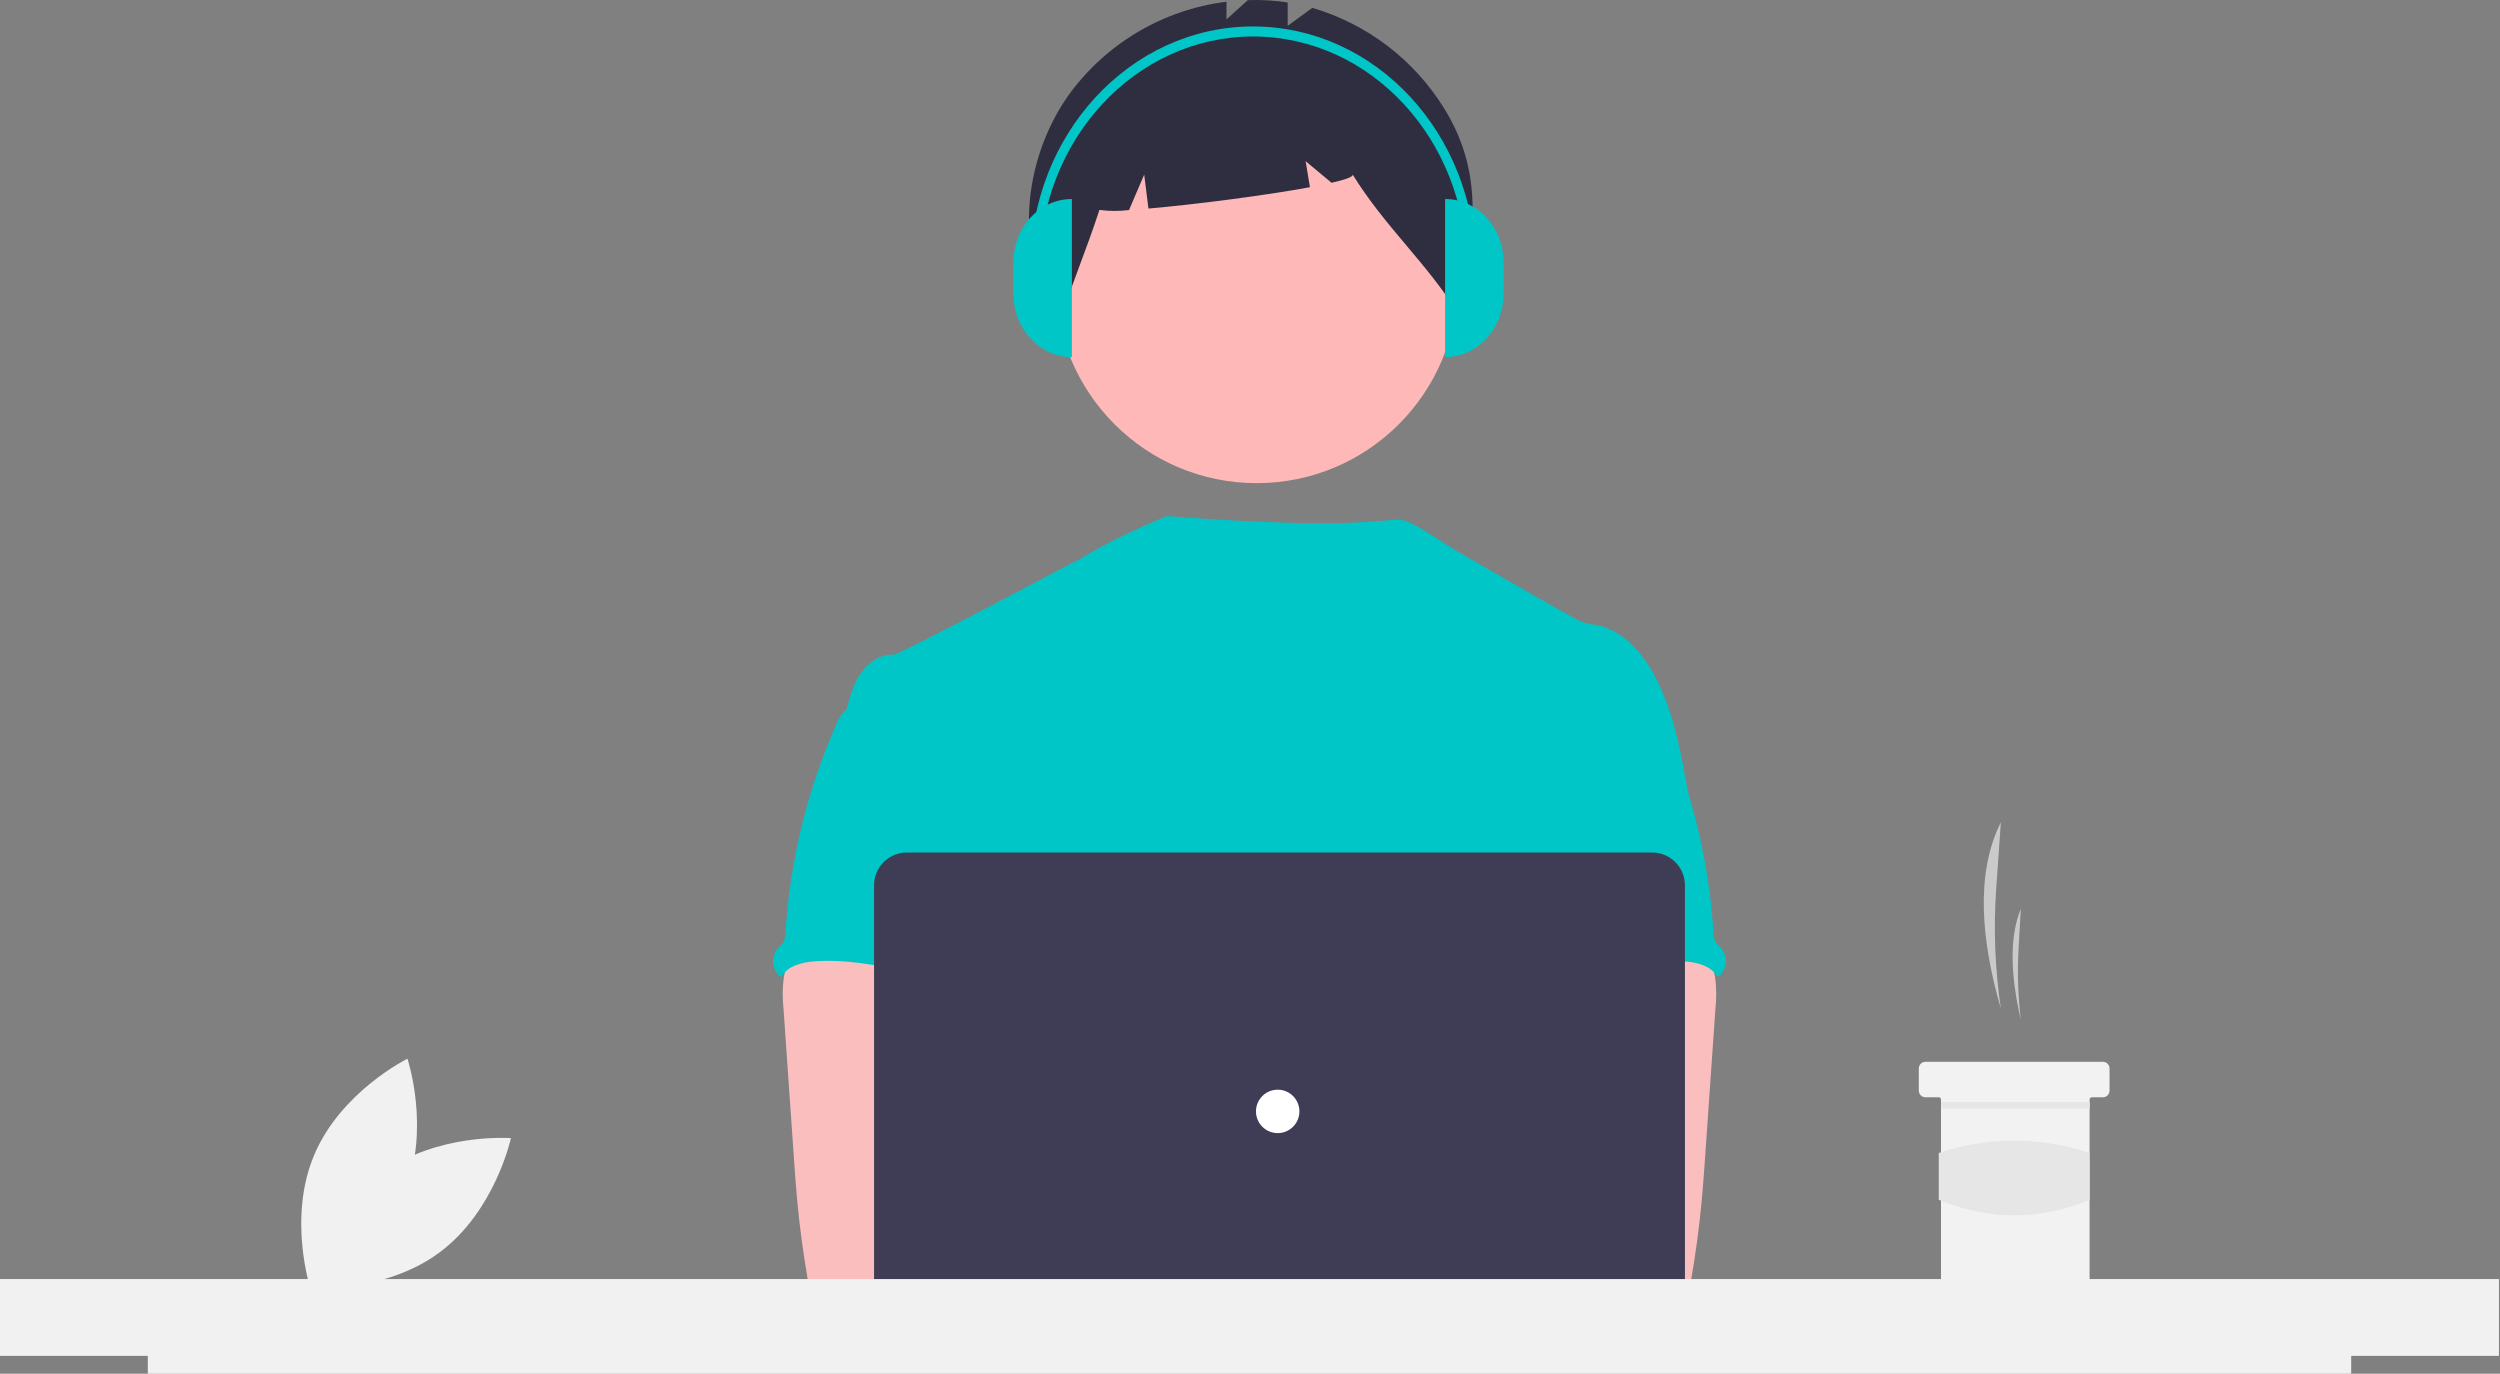 <svg width="879" height="483" viewBox="0 0 879 483" fill="none" xmlns="http://www.w3.org/2000/svg">
<rect x="0" y="0" width="879" height="483" fill="#808080" stroke="none"/>
<g clip-path="url(#clip0_96_126)">
<path d="M134.032 412.703C114.521 427.248 108.991 452.838 108.991 452.838C108.991 452.838 135.095 454.847 154.606 440.303C174.117 425.759 179.646 400.168 179.646 400.168C179.646 400.168 153.542 398.159 134.032 412.703Z" fill="#F1F1F1"/>
<path d="M142.159 419.532C132.782 441.988 109.297 453.56 109.297 453.56C109.297 453.56 101.016 428.724 110.393 406.268C119.77 383.811 143.255 372.239 143.255 372.239C143.255 372.239 151.536 397.076 142.159 419.532Z" fill="#F1F1F1"/>
<path d="M703.502 354.614C701.429 340.65 700.882 326.502 701.869 312.419L703.502 289.112C694.502 307.02 696.536 330.591 703.502 354.614V354.614Z" fill="#CACACA"/>
<path d="M710.521 358.513C709.523 350.18 709.26 341.776 709.735 333.397L710.521 319.523C706.19 330.183 707.169 344.213 710.521 358.513Z" fill="#CACACA"/>
<path d="M741.716 375.67V383.468C741.713 384.088 741.465 384.681 741.027 385.119C740.589 385.557 739.996 385.805 739.376 385.808H735.477C735.375 385.807 735.273 385.827 735.179 385.866C735.084 385.905 734.998 385.963 734.925 386.035C734.853 386.108 734.795 386.194 734.756 386.289C734.717 386.383 734.697 386.485 734.698 386.588V450.53C734.694 451.15 734.447 451.743 734.009 452.181C733.571 452.619 732.978 452.867 732.358 452.87H684.791C684.171 452.869 683.576 452.623 683.137 452.184C682.699 451.745 682.452 451.151 682.452 450.53V386.588C682.451 386.381 682.369 386.183 682.223 386.037C682.076 385.891 681.878 385.808 681.672 385.808H676.993C676.373 385.807 675.778 385.561 675.34 385.122C674.901 384.683 674.654 384.089 674.654 383.468V375.67C674.653 375.363 674.714 375.059 674.831 374.775C674.948 374.491 675.121 374.233 675.338 374.015C675.555 373.798 675.813 373.626 676.097 373.508C676.381 373.391 676.686 373.331 676.993 373.331H739.376C739.996 373.333 740.59 373.58 741.029 374.018C741.467 374.457 741.714 375.051 741.716 375.67Z" fill="#F2F2F2"/>
<path d="M734.768 387.445H682.522V389.785H734.768V387.445Z" fill="#E6E6E6"/>
<path d="M734.698 421.869C717.215 429.104 699.542 429.184 681.672 421.869V405.388C698.875 399.61 717.495 399.61 734.698 405.388V421.869Z" fill="#E6E6E6"/>
<path d="M441.853 169.877C480.88 169.877 512.518 138.239 512.518 99.211C512.518 60.183 480.88 28.545 441.853 28.545C402.825 28.545 371.187 60.183 371.187 99.211C371.187 138.239 402.825 169.877 441.853 169.877Z" fill="#FEB8B8"/>
<path d="M507.855 38.246C497.29 21.09 480.752 8.448 461.425 2.754L452.75 9.085V0.865C448.108 0.154 443.41 -0.119 438.718 0.047L431.233 6.82V0.61C420.151 1.987 409.475 5.645 399.878 11.354C390.28 17.063 381.969 24.698 375.47 33.779C359.216 57.211 356.472 89.811 372.459 113.431C376.847 99.944 382.174 87.289 386.563 73.803C390.013 74.273 393.508 74.29 396.962 73.853L402.301 61.395L403.793 73.326C420.343 71.885 444.889 68.719 460.578 65.818L459.052 56.665L468.18 64.271C472.986 63.165 475.84 62.16 475.605 61.394C487.273 80.205 501.553 92.219 513.22 111.03C517.652 84.506 522.752 62.451 507.855 38.246Z" fill="#2F2E41"/>
<path d="M593.835 280.93C591.405 266.311 588.898 251.411 582.104 238.241C577.639 229.615 570.55 221.395 560.994 219.689C559.112 219.521 557.262 219.093 555.498 218.417C552.698 217.068 515.073 195.589 509.092 191.848C503.958 188.637 495.852 182.69 491.765 182.69C487.654 182.6 471.888 186.269 410.352 181.459C410.352 181.459 393.447 188.122 380.366 196.202C380.168 196.071 316.497 230.262 314.105 230.172C309.575 229.981 305.364 232.882 302.767 236.534C300.171 240.187 298.953 244.708 297.678 249.08C311.585 280.05 324.309 311.06 338.217 342.03C338.868 343.196 339.214 344.508 339.223 345.844C338.943 347.231 338.351 348.535 337.492 349.659C330.672 360.615 330.889 374.395 331.634 387.272C332.38 400.149 333.302 413.75 327.547 425.292C325.982 428.461 323.946 431.361 322.457 434.53C318.971 441.707 317.711 464.661 319.747 472.372L574.868 479.68C569.383 464.602 593.835 280.93 593.835 280.93Z" fill="#00C6C8"/>
<path d="M275.625 343.403C275.116 347.086 275.065 350.817 275.473 354.512L279.129 407.025C279.473 411.974 279.811 416.911 280.275 421.848C281.152 431.429 282.463 440.935 284.09 450.426C284.126 451.774 284.696 453.052 285.674 453.979C286.652 454.907 287.958 455.409 289.306 455.375C305.402 458.781 322.032 458.645 338.459 457.717C363.526 456.318 427.657 453.671 431.575 448.581C435.493 443.492 433.21 435.259 428.101 431.143C422.992 427.028 338.362 416.994 338.362 416.994C339.189 410.441 341.684 404.27 344.05 398.048C348.301 387.013 352.271 375.616 352.347 363.795C352.423 351.974 347.97 339.545 338.286 332.773C330.321 327.213 320.065 326.182 310.358 326.411C303.296 326.614 291.093 324.922 284.643 327.683C279.538 329.931 276.579 338.405 275.625 343.403Z" fill="#FBBEBE"/>
<path d="M296.942 250.023C295.703 251.321 294.742 252.858 294.118 254.54C283.833 277.72 277.758 302.546 276.177 327.856C276.205 329.09 275.921 330.311 275.35 331.406C274.788 332.135 274.162 332.812 273.48 333.429C272.885 334.134 272.435 334.95 272.155 335.829C271.876 336.708 271.772 337.633 271.85 338.552C271.928 339.472 272.186 340.366 272.61 341.186C273.034 342.005 273.615 342.733 274.32 343.327C274.435 343.425 274.554 343.519 274.676 343.609C276.775 339.658 281.801 338.366 286.268 338.023C307.657 336.331 328.55 346.282 350.002 345.531C348.489 340.301 346.312 335.275 345.077 329.983C339.619 306.481 353.234 280.893 344.887 258.257C343.219 253.727 340.433 249.274 336.044 247.289C334.226 246.555 332.324 246.052 330.382 245.79C324.961 244.81 314.17 240.624 308.929 242.304C306.995 242.928 306.232 244.746 304.628 245.846C302.192 247.402 298.961 247.974 296.942 250.023Z" fill="#00C6C8"/>
<path d="M593.988 327.683C587.537 324.922 575.334 326.614 568.272 326.411C558.565 326.182 548.31 327.213 540.344 332.773C530.661 339.545 526.207 351.974 526.283 363.795C526.36 375.616 530.33 387.013 534.58 398.048C536.946 404.27 539.441 410.441 540.268 416.994C540.268 416.994 455.638 427.028 450.529 431.143C445.42 435.259 443.137 443.492 447.055 448.581C450.973 453.671 573.228 458.781 589.324 455.375C590.672 455.409 591.978 454.907 592.956 453.979C593.934 453.052 594.504 451.774 594.541 450.426C596.167 440.935 597.478 431.43 598.355 421.848C598.82 416.911 599.158 411.974 599.501 407.025L603.157 354.512C603.565 350.817 603.514 347.086 603.005 343.403C602.051 338.405 599.092 329.931 593.988 327.683Z" fill="#FBBEBE"/>
<path d="M574.002 245.846C572.399 244.746 571.636 242.928 569.701 242.304C564.46 240.624 553.669 244.81 548.248 245.79C546.306 246.052 544.404 246.555 542.587 247.289C538.197 249.273 535.411 253.727 533.744 258.257C525.397 280.893 539.012 306.481 533.553 329.983C532.319 335.275 530.142 340.301 528.628 345.531C550.081 346.282 570.974 336.331 592.362 338.023C596.829 338.366 601.855 339.658 603.954 343.609C604.076 343.519 604.195 343.425 604.311 343.327C605.016 342.733 605.597 342.005 606.021 341.186C606.444 340.366 606.703 339.471 606.781 338.552C606.859 337.633 606.755 336.708 606.475 335.829C606.195 334.95 605.745 334.134 605.151 333.429C604.468 332.812 603.842 332.135 603.28 331.406C602.71 330.311 602.425 329.09 602.453 327.856C600.873 302.546 594.798 277.72 584.513 254.54C583.889 252.858 582.928 251.321 581.688 250.023C579.669 247.974 576.438 247.402 574.002 245.846Z" fill="#00C6C8"/>
<path d="M420.924 457.883C431.457 457.883 439.996 449.344 439.996 438.81C439.996 428.276 431.457 419.737 420.924 419.737C410.39 419.737 401.851 428.276 401.851 438.81C401.851 449.344 410.39 457.883 420.924 457.883Z" fill="#FBBEBE"/>
<path d="M463.156 457.883C473.69 457.883 482.229 449.344 482.229 438.81C482.229 428.276 473.69 419.737 463.156 419.737C452.623 419.737 444.083 428.276 444.083 438.81C444.083 449.344 452.623 457.883 463.156 457.883Z" fill="#FBBEBE"/>
<path d="M580.888 481.788H318.857C315.797 481.785 312.865 480.568 310.701 478.405C308.538 476.242 307.321 473.309 307.317 470.249V311.283C307.321 308.224 308.538 305.291 310.701 303.128C312.865 300.964 315.797 299.748 318.857 299.744H580.888C583.947 299.748 586.88 300.964 589.043 303.128C591.206 305.291 592.423 308.224 592.427 311.283V470.249C592.423 473.309 591.206 476.242 589.043 478.405C586.88 480.568 583.947 481.785 580.888 481.788Z" fill="#3F3D56"/>
<path d="M449.237 398.401C453.453 398.401 456.871 394.983 456.871 390.766C456.871 386.55 453.453 383.132 449.237 383.132C445.02 383.132 441.602 386.55 441.602 390.766C441.602 394.983 445.02 398.401 449.237 398.401Z" fill="white"/>
<path d="M878.63 449.724H0V476.724H51.97V483H826.68V476.724H878.63V449.724Z" fill="#F1F1F1"/>
<path d="M376.871 125.549C365.516 125.549 356.311 115.597 356.311 103.32V92.205C356.311 79.928 365.516 69.976 376.871 69.976V125.549H376.871Z" fill="#00C6C8"/>
<path d="M508.094 69.976C519.449 69.976 528.654 79.928 528.654 92.205V103.32C528.654 115.597 519.449 125.549 508.094 125.549V69.976Z" fill="#00C6C8"/>
<path d="M518.868 93.952H515.606C515.606 49.222 481.949 12.831 440.58 12.831C399.21 12.831 365.554 49.222 365.554 93.952H362.292C362.292 47.277 397.412 9.304 440.58 9.304C483.748 9.304 518.868 47.277 518.868 93.952Z" fill="#00C6C8"/>
</g>
<defs>
<clipPath id="clip0_96_126">
<rect width="878.63" height="483" fill="white"/>
</clipPath>
</defs>
</svg>
